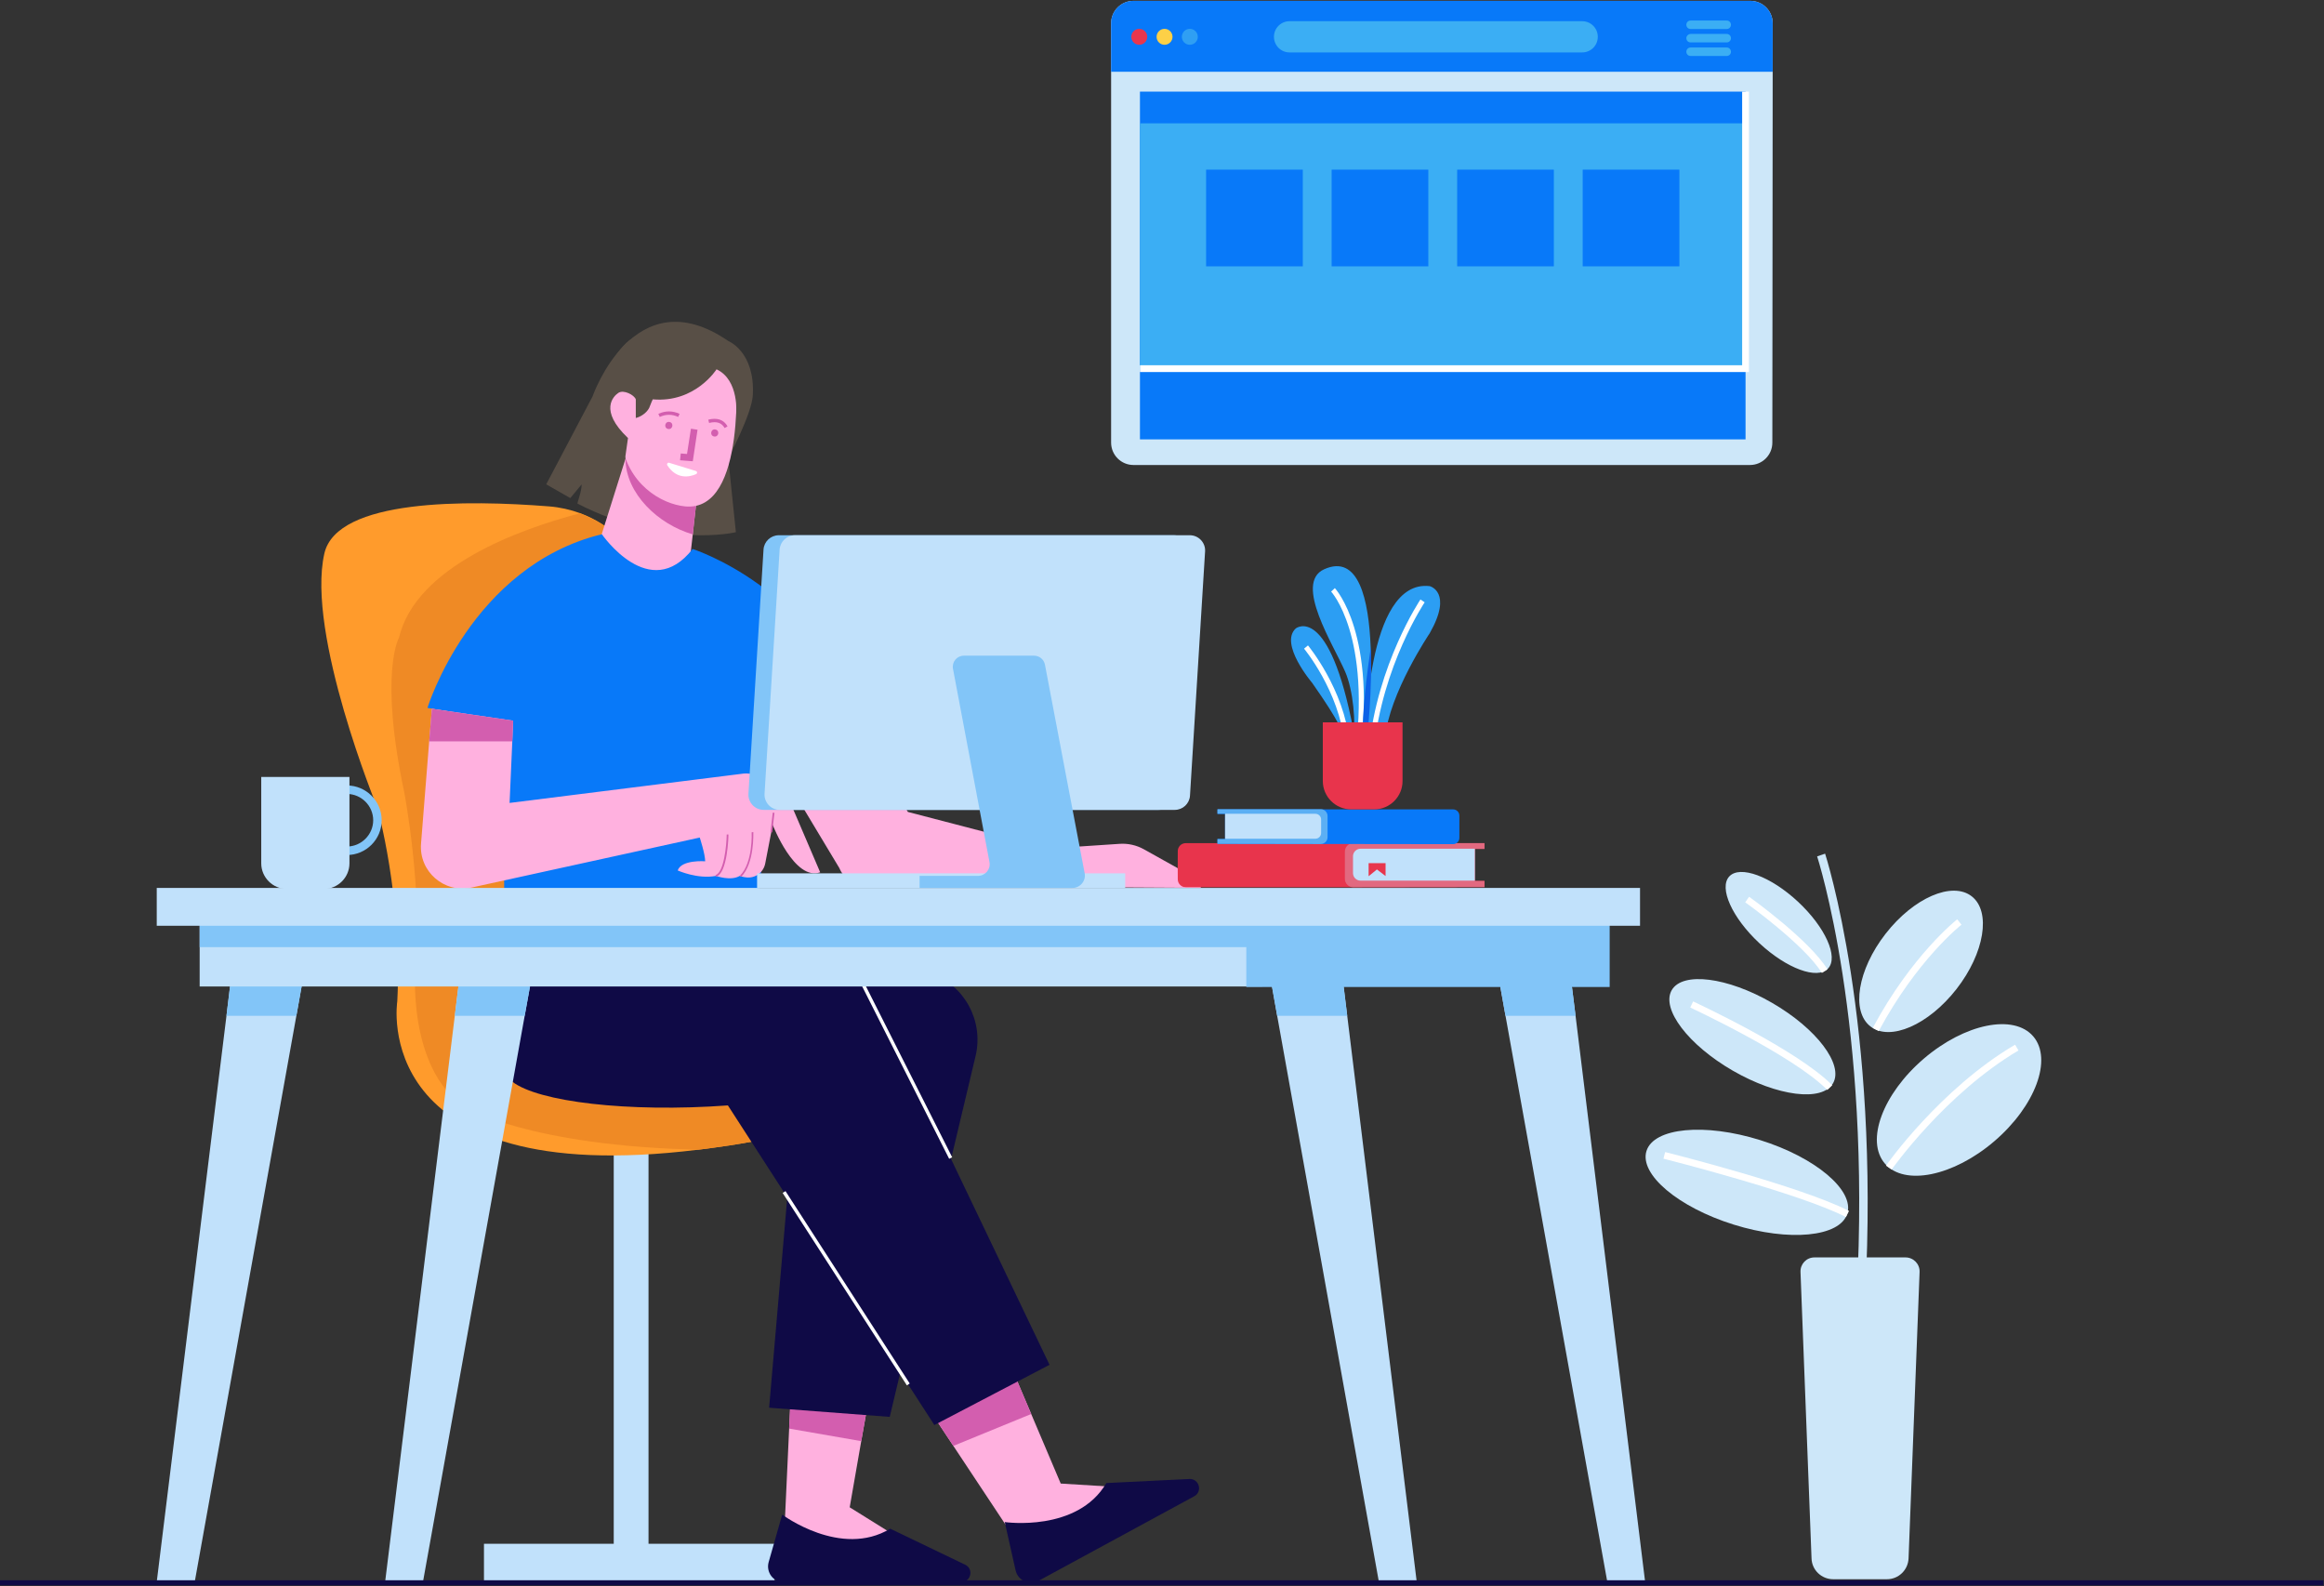 <?xml version="1.0" encoding="UTF-8"?>
<svg width="1370px" height="935px" viewBox="0 0 1370 935" version="1.1" xmlns="http://www.w3.org/2000/svg" xmlns:xlink="http://www.w3.org/1999/xlink">
    <rect x="0" y="0" width="1370" height="935" fill="#333333" stroke="none"/>
    <!-- Generator: Sketch 60.1 (88133) - https://sketch.com -->
    <title>Group 3</title>
    <desc>Created with Sketch.</desc>
    <g id="Page-1" stroke="none" stroke-width="1" fill="none" fill-rule="evenodd">
        <g id="Online-Tutoring" transform="translate(-35, -51)">
            <g id="Group-3" transform="translate(35, 51)">
                <g id="Chair" transform="translate(189, 296)" fill-rule="nonzero">
                    <rect id="Rectangle" fill="#C1E1FB" x="172.8" y="373.3" width="20.5" height="251.7"></rect>
                    <rect id="Rectangle" fill="#C1E1FB" x="96.3" y="614" width="171.3" height="22.1"></rect>
                    <path d="M298.3,364.2 C283.2,373.9 232.6,380.4 232.6,380.4 C229.3,380.9 226,381.3 222.7,381.7 C27.4,405.8 45.2,294.2 45.2,294.2 C48.4,232.8 33.4,180 33.4,180 C33.4,180 -8.6,77.7 2.2,30.3 C9.6,-2.2 86.9,-1.3 134.7,2.5 C141,3 147.2,4.4 153,6.5 C170.8,13.1 185.4,26.9 192.4,45.1 C227.8,136.8 219.8,280.1 219.8,280.1 L264,293 C306.9,308.2 313.3,354.5 298.3,364.2 Z" id="Path" fill="#FF9B2C"></path>
                    <path d="M298.3,364.2 C283.2,373.9 232.6,380.4 232.6,380.4 C229.3,380.9 226,381.3 222.7,381.7 C123,379.5 85,356.7 85,356.7 C50.5,333 55.9,273.8 55.9,273.8 C60.2,228.6 49.4,171.5 49.4,171.5 C34.3,100.4 46.2,79.9 46.2,79.9 C56.2,37.7 118,15.7 152.8,6.6 C170.6,13.2 185.2,27 192.2,45.2 C227.6,136.9 219.6,280.2 219.6,280.2 L263.8,293.1 C306.9,308.2 313.3,354.5 298.3,364.2 Z" id="Path" fill="#EF8A25"></path>
                </g>
                <g id="Woman" transform="translate(248, 189)" fill-rule="nonzero">
                    <path d="M185.8,124.7 C185.8,124.7 144.9,134.7 92.5,107.9 C92,107.6 94.9,101.1 94.9,96.5 L88.2,104.6 L74,96.5 L101.3,44.7 C101.3,44.7 125.8,-26.2 181.3,12 C181.3,12 197.1,18.2 195.8,43.8 C195.3,54.9 181.3,81.1 181.3,81.1 L185.8,124.7 Z" id="Path" fill="#584F46"></path>
                    <polygon id="Path" fill="#FFB1DF" points="99.8 147.8 156.7 158.5 160.4 125.9 161.1 119.4 164.5 89.4 165.7 79.2 123.9 71.4 120.7 81.5 120.7 81.5"></polygon>
                    <path d="M120.7,81.5 L120.7,81.5 C120.9,102 140,120.1 160.4,126 L161.1,119.5 L164.5,89.5 L120.7,81.5 Z" id="Path" fill="#D35EAF"></path>
                    <path d="M185.7,27.2 C185.7,27.2 192.8,113.1 155.9,109.5 C142.2,108.2 121.2,96.6 118,69.5 C118,69.5 97.7,45.5 113.5,41.7 L122.6,22.9 L185.7,27.2 Z" id="Path" fill="#FFB1DF"></path>
                    <polygon id="Path" fill="#FFB1DF" points="417.8 688 352.9 722 314 663.3 294.4 633.7 338.4 593.9 359.9 644.5 377.3 685.5"></polygon>
                    <path d="M350.7,736.7 L344.3,708.2 C344.3,708.2 387.1,714.4 404.2,685.2 L453.3,682.8 C459,682.7 461,690.3 456,693 L364.1,742.9 C358.8,745.8 352.1,742.7 350.7,736.7 Z" id="Path" fill="#0F0A46"></path>
                    <polygon id="Path" fill="#FFB1DF" points="287.4 721 214.1 720 217.2 653.1 218.5 625.5 267.3 617.6 259.7 660.5 252.9 699.5"></polygon>
                    <path d="M162.3,90.5 C158.6,92.1 151,93.9 145.4,85.3 C144.9,84.5 145.6,83.5 146.5,83.8 L162.1,88.6 C163.1,88.8 163.2,90.1 162.3,90.5 Z" id="Path" fill="#FFFFFF"></path>
                    <polygon id="Path" fill="#D35EAF" points="160.4 82.9 152.9 82.3 153.3 78.3 157 78.6 159.3 63.7 163.2 64.3"></polygon>
                    <polygon id="Path" fill="#D35EAF" points="267.3 617.6 259.7 660.5 217.2 653.1 218.5 625.5"></polygon>
                    <polygon id="Path" fill="#D35EAF" points="359.9 644.5 314 663.3 294.4 633.7 338.4 593.9"></polygon>
                    <circle id="Oval" fill="#D35EAF" transform="translate(173.338, 66.221) rotate(-79.362) translate(-173.338, -66.221) " cx="173.338" cy="66.221" r="2.1"></circle>
                    <path d="M142.9,327.4 L300.8,384.7 C320.7,391.9 332,412.9 327.1,433.5 L276.5,646.2 L205.4,640.8 L222.6,441.5 L113.8,402.7 L142.9,327.4 Z" id="Path" fill="#0F0A46"></path>
                    <circle id="Oval" fill="#D35EAF" transform="translate(146.269, 61.794) rotate(-79.362) translate(-146.269, -61.794) " cx="146.269" cy="61.794" r="2.1"></circle>
                    <path d="M54,338.7 C54,338.7 20.7,422.4 54,448.6 C69.1,460.4 121.9,466.9 181.1,462.6 L302.8,651 L370.7,615.5 L261.9,388.2 L145.6,343 L54,338.7 Z" id="Path" fill="#0F0A46"></path>
                    <path d="M106.8,125.9 C106.8,125.9 135,167 160.3,134.6 C160.3,134.6 231.2,157.2 254.9,230.5 L208.6,259.6 L197.8,349 L49.2,349 L49.2,235.8 L4,228.3 C3.9,228.3 29.8,144.7 106.8,125.9 Z" id="Path" fill="#0879F9"></path>
                    <path d="M235.5,325.2 C220.4,330.6 207.5,297.2 207.5,297.2 L203.1,320 C202.1,325.2 197.3,328.8 192,328.2 C189.7,328 188.1,327.3 188.1,327.3 C182.7,330.5 174.1,327.3 174.1,327.3 C163.3,329.4 151.5,324.1 151.5,324.1 C153.7,317.6 167.7,318.7 167.7,318.7 C167.7,314.4 164.5,304.7 164.5,304.7 L29.9,334.2 C13.8,337.7 -1.1,324.7 0.2,308.3 L5,248 L6.6,228.8 L54.5,235.8 L54,248 L52.4,284.3 L190.3,267 C204.3,265.9 216.1,279.9 216.1,279.9 L235.5,325.2 Z" id="Path" fill="#FFB1DF"></path>
                    <path d="M205.1,731.9 L213.1,703.8 C213.1,703.8 247.7,729.7 276.8,712.1 L321.1,733.4 C326.2,736 324.3,743.6 318.6,743.6 L214,743.6 C207.9,743.7 203.5,737.8 205.1,731.9 Z" id="Path" fill="#0F0A46"></path>
                    <rect id="Rectangle" fill="#FFFFFF" transform="translate(283.751, 436.798) rotate(-26.775) translate(-283.751, -436.798) " x="282.751" y="373.147" width="2" height="127.303"></rect>
                    <path d="M460.1,334.4 L262.6,333.2 C255.7,333.2 249.4,329 246.8,322.7 L216.1,271.6 L209.1,260 L253.3,232 L261.4,245.8 L287.2,289.6 L370.1,311.2 L412.2,308.4 C417,308.1 421.9,309.2 426.1,311.5 L456.2,328.3 L460.1,334.4 Z" id="Path" fill="#FFB1DF"></path>
                    <path d="M131.4,8 C119.4,9.3 110.8,26.4 108.4,35.9 C101.3,63.8 120.4,81.9 120.4,81.9 L122.2,69.2 C104.9,52.8 113.7,44.5 116.5,42.6 C119.6,40.5 125.9,43.8 126.8,46.4 L126.8,57.4 L126.8,57.4 C130.4,56.5 134.2,53.6 135.2,50.2 C135.5,49.2 136.8,46.4 136.8,46.4 C161.9,48.6 174.4,28.7 174.4,28.7 C188,35 186,55.4 186,55.4 C206.3,-6.5 131.4,8 131.4,8 Z" id="Path" fill="#584F46"></path>
                    <polygon id="Path" fill="#D35EAF" points="261.4 244.8 216.1 270.6 209.1 259 253.3 231"></polygon>
                    <polygon id="Path" fill="#D35EAF" points="54.5 235.8 54 248 5 248 6.6 228.8"></polygon>
                    <path d="M174.1,327.8 L173.8,326.8 C178.8,325.4 180.3,309.1 180.4,302.9 L181.4,302.9 C181.5,303.9 180.9,325.9 174.1,327.8 Z" id="Path" fill="#D35EAF"></path>
                    <path d="M188.9,327.9 L188.2,327.2 C196,319.4 195.1,301.8 195.1,301.6 L196.1,301.5 C196,302.2 196.9,319.8 188.9,327.9 Z" id="Path" fill="#D35EAF"></path>
                    <rect id="Rectangle" fill="#D35EAF" transform="translate(207.377, 295.834) rotate(-83.379) translate(-207.377, -295.834) " x="201.577" y="295.334" width="11.6" height="1"></rect>
                    <rect id="Rectangle" fill="#FFFFFF" transform="translate(250.828, 570.371) rotate(-32.853) translate(-250.828, -570.371) " x="249.828" y="502.869" width="2" height="135.005"></rect>
                </g>
                <g id="Glass" transform="translate(154, 458)" fill-rule="nonzero">
                    <path d="M50.5,46 C39.2,46 30,36.8 30,25.5 C30,14.2 39.2,5 50.5,5 C61.8,5 71,14.2 71,25.5 C71,36.8 61.8,46 50.5,46 Z M50.5,10 C42,10 35,17 35,25.5 C35,34 42,41 50.5,41 C59,41 66,34 66,25.5 C66,17 59,10 50.5,10 Z" id="Shape" fill="#82C5F8"></path>
                    <path d="M-5.68434189e-14,0 L52,0 L52,50.9 C52,59.2 45.2,66 36.9,66 L15.1,66 C6.8,66 -5.68434189e-14,59.2 -5.68434189e-14,50.9 L-5.68434189e-14,0 L-5.68434189e-14,0 Z" id="Path" fill="#C1E1FB"></path>
                </g>
                <g id="Table" transform="translate(92, 523)" fill-rule="nonzero">
                    <polygon id="Path" fill="#C1E1FB" points="88 46.2 82.7 75.8 22.8 409.4 0.4 409.4 41.5 75.8 45.1 46.2"></polygon>
                    <polygon id="Path" fill="#C1E1FB" points="222.6 46.5 217.3 75.8 157.3 409.7 135 409.7 176.1 75.8 179.7 46.5"></polygon>
                    <polygon id="Path" fill="#C1E1FB" points="877.8 409.4 855.5 409.4 795.5 75.8 790.2 46.2 833.1 46.2 836.8 75.8"></polygon>
                    <polygon id="Path" fill="#C1E1FB" points="743.2 409.7 720.9 409.7 660.9 75.8 655.7 46.5 698.6 46.5 702.2 75.8"></polygon>
                    <polygon id="Path" fill="#82C5F8" points="88 46.2 82.7 75.8 41.5 75.8 45.1 46.2"></polygon>
                    <polygon id="Path" fill="#82C5F8" points="222.6 46.5 217.3 75.8 176.1 75.8 179.7 46.5"></polygon>
                    <polygon id="Path" fill="#82C5F8" points="702.2 75.8 660.9 75.8 655.7 46.5 698.6 46.5"></polygon>
                    <polygon id="Path" fill="#82C5F8" points="836.8 75.8 795.5 75.8 790.2 46.2 833.1 46.2"></polygon>
                    <rect id="Rectangle" fill="#C1E1FB" x="25.7" y="11.5" width="626.4" height="47"></rect>
                    <rect id="Rectangle" fill="#82C5F8" x="642.7" y="11.8" width="214.2" height="47"></rect>
                    <rect id="Rectangle" fill="#82C5F8" x="25.7" y="11.5" width="626.4" height="23.8"></rect>
                    <rect id="Rectangle" fill="#C1E1FB" x="0.4" y="0.4" width="874.4" height="22.3"></rect>
                </g>
                <g id="Video" transform="translate(655, 0)">
                    <path d="M390,13.7 L390,42.3 L389.8,260.9 C389.8,268.2 383.9,274.1 376.6,274.1 L13.2,274.1 C5.9,274.1 0,268.2 0,260.9 L0,13.7 C0,6.4 5.9,0.5 13.2,0.5 L376.8,0.5 C384.1,0.5 390,6.4 390,13.7 Z" id="Path" fill="#CDE7F9" fill-rule="nonzero"></path>
                    <path d="M390,13.7 L390,42.3 L0,42.3 L0,13.7 C0,6.4 5.9,0.5 13.2,0.5 L376.8,0.5 C384.1,0.5 390,6.4 390,13.7 Z" id="Path" fill="#0879F9" fill-rule="nonzero"></path>
                    <path d="M96,21.7 L96,21.7 C96,26.8 100.1,30.9 105.2,30.9 L277.7,30.9 C282.8,30.9 286.9,26.8 286.9,21.7 L286.9,21.7 C286.9,16.6 282.8,12.5 277.7,12.5 L105.2,12.5 C100.1,12.5 96,16.6 96,21.7 Z" id="Path" fill="#3BAEF4" fill-rule="nonzero"></path>
                    <path d="M339.1,14.6 L339.1,14.6 C339.1,16 340.2,17.1 341.6,17.1 L362.9,17.1 C364.3,17.1 365.4,16 365.4,14.6 L365.4,14.6 C365.4,13.2 364.3,12.1 362.9,12.1 L341.6,12.1 C340.2,12.1 339.1,13.2 339.1,14.6 Z" id="Path" fill="#3BAEF4" fill-rule="nonzero"></path>
                    <path d="M339.1,22.5 L339.1,22.5 C339.1,23.9 340.2,25 341.6,25 L362.9,25 C364.3,25 365.4,23.9 365.4,22.5 L365.4,22.5 C365.4,21.1 364.3,20 362.9,20 L341.6,20 C340.2,20.1 339.1,21.2 339.1,22.5 Z" id="Path" fill="#3BAEF4" fill-rule="nonzero"></path>
                    <path d="M339.1,30.5 L339.1,30.5 C339.1,31.9 340.2,33 341.6,33 L362.9,33 C364.3,33 365.4,31.9 365.4,30.5 L365.4,30.5 C365.4,29.1 364.3,28 362.9,28 L341.6,28 C340.2,28 339.1,29.1 339.1,30.5 Z" id="Path" fill="#3BAEF4" fill-rule="nonzero"></path>
                    <circle id="Oval" fill="#E8364E" fill-rule="nonzero" cx="16.6" cy="21.7" r="4.7"></circle>
                    <circle id="Oval" fill="#FDD047" fill-rule="nonzero" cx="31.5" cy="21.7" r="4.7"></circle>
                    <circle id="Oval" fill="#2F9FF3" fill-rule="nonzero" cx="46.4" cy="21.7" r="4.7"></circle>
                    <rect id="Rectangle" fill="#0879F9" fill-rule="nonzero" x="17" y="54" width="357" height="205"></rect>
                    <rect id="Rectangle" fill="#3BAEF4" fill-rule="nonzero" x="17" y="72.7" width="357" height="144.9"></rect>
                    <g id="Group-2" transform="translate(56, 100)" fill="#0879F9">
                        <rect id="Rectangle" x="0" y="0" width="57" height="57"></rect>
                        <rect id="Rectangle-Copy" x="74" y="0" width="57" height="57"></rect>
                        <rect id="Rectangle-Copy-2" x="148" y="0" width="57" height="57"></rect>
                        <rect id="Rectangle-Copy-3" x="222" y="0" width="57" height="57"></rect>
                    </g>
                    <polygon id="Path" fill="#FFFFFF" fill-rule="nonzero" points="376 219.3 17 219.3 17 215.3 372 215.3 372 54 376 54"></polygon>
                </g>
                <g id="Book" transform="translate(694, 477)" fill-rule="nonzero">
                    <g id="Group" transform="translate(0, 20)">
                        <path d="M175.4,3.4 L175.4,22.3 L181.1,22.3 L181.1,25.9 L98.8,26 L5,26 C2.4,26 0.3,23.9 0.3,21.3 C0.3,17.3 0.2,11.2 0.3,4.7 C0.3,2.1 2.4,-1.13686838e-13 5,-1.13686838e-13 L181.1,-1.13686838e-13 L181.1,3.4 L175.4,3.4 L175.4,3.4 Z" id="Path" fill="#E8344C"></path>
                        <path d="M175.4,3.4 L175.4,22.3 L181.1,22.3 L181.1,25.9 L103.8,26 C101,26 98.8,23.8 98.8,21 L98.8,5 C98.8,2.2 101,0 103.8,0 L181.1,0 L181.1,3.4 L175.4,3.4 Z" id="Path" fill="#E26980"></path>
                        <path d="M175.4,3.4 L175.4,22.1 L108,22.1 C105.6,22.1 103.6,20.1 103.6,17.7 L103.6,7.7 C103.6,5.3 105.6,3.3 108,3.3 L175.4,3.3 L175.4,3.4 Z" id="Path" fill="#C1E1FB"></path>
                        <polygon id="Path" fill="#E7364D" points="117.7 15.5 122.8 19.4 122.8 11.8 112.8 11.8 112.8 19.5"></polygon>
                    </g>
                    <g id="Group" transform="translate(23, 0)">
                        <path d="M5.2,2.7 L5.2,17.6 L0.7,17.6 L0.7,20.4 L65.6,20.5 L139.6,20.6 C141.7,20.6 143.3,18.9 143.3,16.9 C143.3,13.8 143.3,8.9 143.3,3.8 C143.3,1.7 141.6,0.1 139.6,0.1 L0.7,0.1 L0.7,2.8 L5.2,2.8 L5.2,2.7 Z" id="Path" fill="#0879F9"></path>
                        <path d="M5.2,2.7 L5.2,17.6 L0.7,17.6 L0.7,20.4 L61.6,20.5 C63.8,20.5 65.6,18.7 65.6,16.5 L65.6,4 C65.6,1.8 63.8,0 61.6,0 L0.7,0 L0.7,2.7 L5.2,2.7 Z" id="Path" fill="#5BAFF4"></path>
                        <path d="M5.2,2.7 L5.2,17.4 L58.4,17.4 C60.3,17.4 61.8,15.9 61.8,14 L61.8,6.1 C61.8,4.2 60.3,2.7 58.4,2.7 L5.2,2.7 L5.2,2.7 Z" id="Path" fill="#C1E1FB"></path>
                    </g>
                </g>
                <g id="Computer" transform="translate(441, 315)" fill-rule="nonzero">
                    <rect id="Rectangle" fill="#C1E1FB" x="5.3" y="199.8" width="217" height="8.6"></rect>
                    <path d="M18.1,0.5 L250.9,0.5 C256.1,0.5 260.2,4.9 259.9,10 L251,154 C250.7,158.7 246.8,162.4 242,162.4 L9.2,162.4 C4,162.4 -0.1,158 0.2,152.9 L9.1,8.9 C9.4,4.2 13.4,0.5 18.1,0.5 Z" id="Path" fill="#82C5F8"></path>
                    <path d="M27.6,0.5 L260.4,0.5 C265.6,0.5 269.7,4.9 269.4,10 L260.5,154 C260.2,158.7 256.3,162.4 251.5,162.4 L18.7,162.4 C13.5,162.4 9.4,158 9.7,152.9 L18.6,8.9 C18.9,4.2 22.9,0.5 27.6,0.5 Z" id="Path" fill="#C1E1FB"></path>
                    <path d="M127.2,71.5 L168.6,71.5 C171.7,71.5 174.4,73.7 175,76.8 L198.4,199.7 C199.3,204.2 195.8,208.4 191.2,208.4 L101.1,208.4 L101.1,201.3 L135.5,201.3 C139.8,201.3 143.1,197.4 142.3,193.2 L120.8,79.3 C120,75.2 123.1,71.5 127.2,71.5 Z" id="Path" fill="#82C5F8"></path>
                </g>
                <g id="Plant" transform="translate(962, 503)" fill-rule="nonzero">
                    <path d="M107.6,238.2 L161.3,238.2 C166,238.2 169.8,242.1 169.6,246.8 L163.1,415.6 C162.8,422.5 157.2,427.9 150.3,427.9 L118.7,427.9 C111.8,427.9 106.1,422.5 105.9,415.6 L99.4,246.8 C99.2,242.1 102.9,238.2 107.6,238.2 Z" id="Path" fill="#CDE7F9"></path>
                    <path d="M137.5,260.8 L132.5,260.5 C141.2,100.4 109.5,2.8 109.2,1.8 L113.9,0.2 C114.2,1.2 146.2,99.7 137.5,260.8 Z" id="Path" fill="#CDE7F9"></path>
                    <ellipse id="Oval" fill="#CDE7F9" transform="translate(67.78, 193.943) rotate(-72.663) translate(-67.78, -193.943) " cx="67.78" cy="193.943" rx="26.101" ry="62.002"></ellipse>
                    <ellipse id="Oval" fill="#CDE7F9" transform="translate(192.86, 145.385) rotate(-40.592) translate(-192.86, -145.385) " cx="192.86" cy="145.385" rx="57.603" ry="32.002"></ellipse>
                    <ellipse id="Oval" fill="#CDE7F9" transform="translate(170.473, 63.692) rotate(-52.1) translate(-170.473, -63.692) " cx="170.473" cy="63.692" rx="48.601" ry="26.501"></ellipse>
                    <ellipse id="Oval" fill="#CDE7F9" transform="translate(71.026, 108.109) rotate(-59.999) translate(-71.026, -108.109) " cx="71.026" cy="108.109" rx="23.099" ry="54.899"></ellipse>
                    <ellipse id="Oval" fill="#CDE7F9" transform="translate(86.536, 40.754) rotate(-47.018) translate(-86.536, -40.754) " cx="86.536" cy="40.754" rx="16.701" ry="39.802"></ellipse>
                    <path d="M126.2,214.4 C98.2,200.1 19.4,180.2 18.6,180 L19.6,176.1 C22.9,176.9 99.6,196.3 128,210.8 L126.2,214.4 Z" id="Path" fill="#FFFFFF"></path>
                    <path d="M153.1,186.4 L149.8,184.1 C150.1,183.6 181.7,138.8 225.9,112.8 L227.9,116.2 C184.5,141.9 153.5,186 153.1,186.4 Z" id="Path" fill="#FFFFFF"></path>
                    <path d="M115.2,139.5 C95.2,119.2 35,91.2 34.4,90.9 L36.1,87.3 C38.6,88.5 97.6,115.9 118.1,136.7 L115.2,139.5 Z" id="Path" fill="#FFFFFF"></path>
                    <path d="M145.5,104.8 L142,102.9 C164.9,60.1 191.5,39.1 191.8,38.9 L194.3,42.1 C193.9,42.3 168,62.9 145.5,104.8 Z" id="Path" fill="#FFFFFF"></path>
                    <path d="M112,70.5 C101.6,53.8 67.2,29.1 66.8,28.9 L69.1,25.6 C70.5,26.6 104.5,51 115.3,68.4 L112,70.5 Z" id="Path" fill="#FFFFFF"></path>
                </g>
                <g id="Floor" transform="translate(0, 932)" stroke="#0F0A46" stroke-width="3">
                    <line x1="0" y1="1" x2="1369.7" y2="1" id="Path"></line>
                </g>
                <g id="Plant_1_" transform="translate(761, 333)">
                    <path d="M29.7,97.8 C29.7,97.8 29.7,94 12.5,69.5 C12.5,69.5 -7.1,46.5 2.9,37.4 C2.9,37.4 22.5,22.1 36.9,97.7 L29.7,97.7 L29.7,97.8 Z" id="Path" fill="#2C9EF3" fill-rule="nonzero"></path>
                    <path d="M44,103.5 C44,103.5 44,8.2 81.8,12.5 C81.8,12.5 95.7,15.9 81.8,40.3 C81.8,40.3 57.9,75.7 55.5,102.1 L44,103.5 Z" id="Path" fill="#2C9EF3" fill-rule="nonzero"></path>
                    <path d="M45,100.7 L42.4,102.1 L36.8,105.1 C38.4,92.7 36.7,73.8 32,63 C25.2,47.2 1.6,10.8 19.5,2.6 C39.9,-6.7 45.9,20.4 47,48.5 C48.1,74.1 45,100.7 45,100.7 Z" id="Path" fill="#2C9EF3" fill-rule="nonzero"></path>
                    <path d="M77.6,21.2 C77.6,21.2 52.3,58.9 47.4,109" id="Path" stroke="#FFFFFF" stroke-width="3"></path>
                    <path d="M24.8,14.7 C24.8,14.7 49.6,41.1 38.8,116" id="Path" stroke="#FFFFFF" stroke-width="3"></path>
                    <path d="M8.9,48.4 C8.9,48.4 29.9,73.7 33.1,105" id="Path" stroke="#FFFFFF" stroke-width="3"></path>
                    <path d="M45,100.7 L42.4,102.1 C41.7,88.4 44.9,63.3 47.1,48.4 C48.1,74.1 45,100.7 45,100.7 Z" id="Path" fill="#0C61E7" fill-rule="nonzero"></path>
                    <path d="M18.9,92.8 L65.8,92.8 L65.8,127.4 C65.8,136.6 58.3,144.1 49.1,144.1 L35.5,144.1 C26.3,144.1 18.8,136.6 18.8,127.4 L18.8,92.8 L18.9,92.8 Z" id="Path" fill="#E8344C" fill-rule="nonzero"></path>
                </g>
                <path d="M388.512,244.852 C392.405,243.069 396.301,243.069 400.2,244.852" id="Path-2" stroke="#D35EAF" stroke-width="2"></path>
                <path d="M417.769,248.343 C422.617,247.122 426.034,248.279 428.021,251.813" id="Path-3" stroke="#D35EAF" stroke-width="2"></path>
            </g>
        </g>
    </g>
</svg>